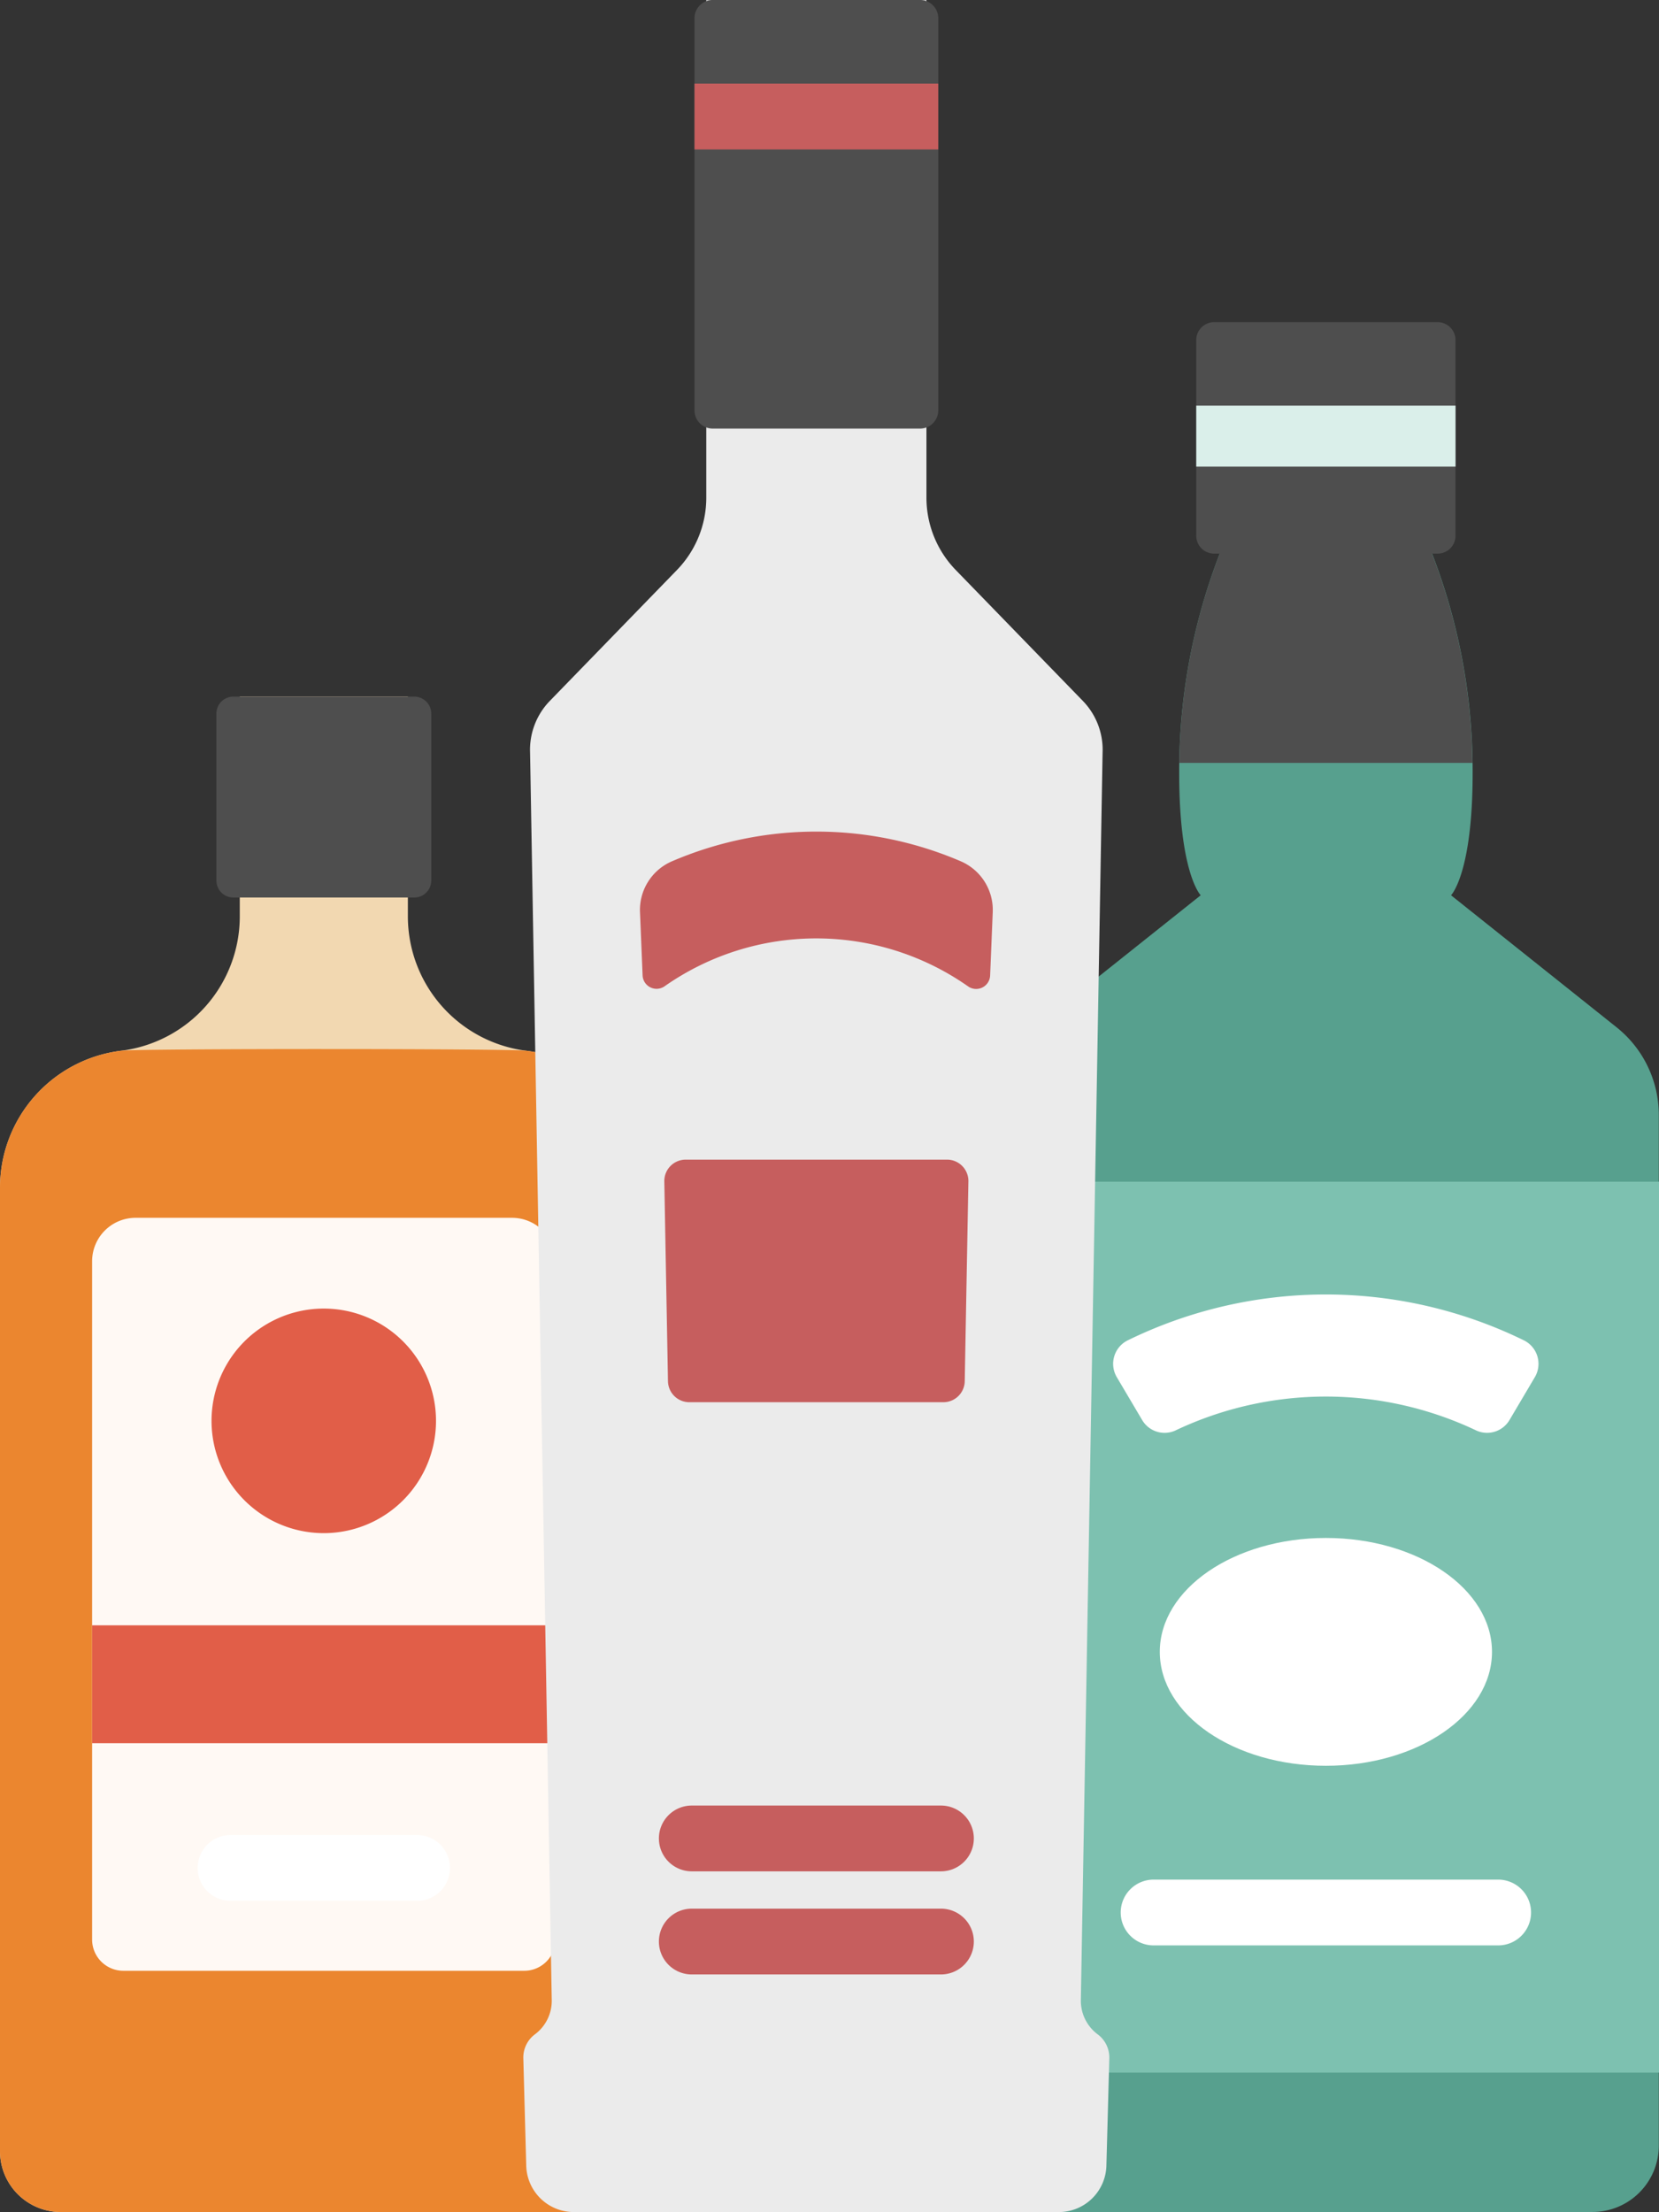 <svg id="Group_2119" data-name="Group 2119" xmlns="http://www.w3.org/2000/svg" width="77.554" height="103.367" viewBox="0 0 77.554 103.367">
  <rect x="0" y="0" width="77.554" height="103.367" fill="#333333" stroke="none"/>
  <path id="Path_3109" data-name="Path 3109" d="M95.29-74.114S96.3-75.127,96.3-79.825a28.108,28.108,0,0,0-2.518-11.734H85.1a28.107,28.107,0,0,0-2.518,11.734c0,4.7,1.006,5.711,1.006,5.711l-7.743,6.166a5.243,5.243,0,0,0-1.977,4.1v48.162a3.1,3.1,0,0,0,3.1,3.1h24.935a3.1,3.1,0,0,0,3.1-3.1V-63.847a5.242,5.242,0,0,0-1.977-4.1Z" transform="translate(-27.458 115.949)" fill="#57a08e"/>
  <path id="Path_3110" data-name="Path 3110" d="M105.012-63.819H73.868v41.632h31.144Z" transform="translate(-27.458 119.038)" fill="#7dc1b0" fill-rule="evenodd"/>
  <path id="Path_3111" data-name="Path 3111" d="M95.417-80.3A28.041,28.041,0,0,0,92.9-91.559H84.227A28.042,28.042,0,0,0,81.714-80.3Z" transform="translate(-26.584 115.949)" fill="#4e4e4e"/>
  <path id="Path_3112" data-name="Path 3112" d="M93.71-89.143H83.263a.837.837,0,0,1-.837-.837v-9.141a.837.837,0,0,1,.837-.837H93.71a.837.837,0,0,1,.837.837v9.141A.837.837,0,0,1,93.71-89.143Z" transform="translate(-26.505 115.013)" fill="#4e4e4e"/>
  <path id="Path_3113" data-name="Path 3113" d="M51.176-73.945V-84.218H43.318v10.273a6.327,6.327,0,0,1-5.55,6.279,6.45,6.45,0,0,0-5.659,6.4v45.023A2.842,2.842,0,0,0,34.951-13.4H59.543a2.842,2.842,0,0,0,2.842-2.842V-61.264a6.45,6.45,0,0,0-5.659-6.4A6.327,6.327,0,0,1,51.176-73.945Z" transform="translate(-32.109 116.766)" fill="#f2d8b1"/>
  <path id="Path_3114" data-name="Path 3114" d="M50.462-74.826H42.005a.794.794,0,0,1-.794-.794v-7.8a.794.794,0,0,1,.794-.794h8.456a.794.794,0,0,1,.794.794v7.8A.794.794,0,0,1,50.462-74.826Z" transform="translate(-31.095 116.766)" fill="#4e4e4e"/>
  <path id="Path_3115" data-name="Path 3115" d="M37.768-69.317a6.45,6.45,0,0,0-5.659,6.4v45.023a2.842,2.842,0,0,0,2.842,2.842H59.543a2.842,2.842,0,0,0,2.842-2.842V-62.915a6.45,6.45,0,0,0-5.659-6.4C55.874-69.422,38.62-69.422,37.768-69.317Z" transform="translate(-32.109 118.417)" fill="#eb862f"/>
  <path id="Path_3116" data-name="Path 3116" d="M57.645-28.574V-60.268A2.031,2.031,0,0,0,55.614-62.3h-17.6a2.031,2.031,0,0,0-2.031,2.031v31.694a1.46,1.46,0,0,0,1.46,1.46H56.185A1.46,1.46,0,0,0,57.645-28.574Z" transform="translate(-31.677 119.207)" fill="#fff9f4"/>
  <path id="Path_3117" data-name="Path 3117" d="M46.255-58.484A5.247,5.247,0,0,1,51.5-53.237a5.247,5.247,0,0,1-5.247,5.247,5.247,5.247,0,0,1-5.247-5.247A5.247,5.247,0,0,1,46.255-58.484Z" transform="translate(-31.118 119.632)" fill="#e15e48" fill-rule="evenodd"/>
  <path id="Path_3118" data-name="Path 3118" d="M50.682-33.273H41.96a1.537,1.537,0,0,1-1.537-1.537,1.537,1.537,0,0,1,1.537-1.537h8.722a1.537,1.537,0,0,1,1.537,1.537A1.537,1.537,0,0,1,50.682-33.273Z" transform="translate(-31.183 122.097)" fill="#fff"/>
  <path id="Path_3119" data-name="Path 3119" d="M57.644-45.166H35.985v5.51H57.644Z" transform="translate(-31.677 121.115)" fill="#e15e48" fill-rule="evenodd"/>
  <path id="Path_3120" data-name="Path 3120" d="M80.956-18.454a1.958,1.958,0,0,1-.771-1.628L81.2-78.337a3.275,3.275,0,0,0-.923-2.416l-5.94-6.115a4.849,4.849,0,0,1-1.371-3.379V-113.5H62.674v23.255A4.849,4.849,0,0,1,61.3-86.867l-5.94,6.115a3.275,3.275,0,0,0-.923,2.416l1.012,58.254a1.957,1.957,0,0,1-.771,1.628,1.348,1.348,0,0,0-.557,1.132l.136,5.018a2.226,2.226,0,0,0,2.226,2.166H79.152A2.226,2.226,0,0,0,81.378-12.3l.136-5.018A1.348,1.348,0,0,0,80.956-18.454Z" transform="translate(-29.657 113.505)" fill="#ebebeb"/>
  <path id="Path_3121" data-name="Path 3121" d="M71.864-93.477H62.172a.851.851,0,0,1-.851-.851v-18.327a.851.851,0,0,1,.851-.851h9.693a.85.85,0,0,1,.851.851v18.327A.851.851,0,0,1,71.864-93.477Z" transform="translate(-28.855 113.505)" fill="#4e4e4e"/>
  <path id="Path_3122" data-name="Path 3122" d="M60.164-71.3a12.355,12.355,0,0,1,14.219.006.654.654,0,0,0,1.014-.518l.122-2.964a2.474,2.474,0,0,0-1.508-2.381,17.108,17.108,0,0,0-13.472,0,2.474,2.474,0,0,0-1.51,2.382l.122,2.962A.654.654,0,0,0,60.164-71.3Z" transform="translate(-29.111 117.398)" fill="#c65e5e"/>
  <path id="Path_3123" data-name="Path 3123" d="M73.1-53.41H61.223a1,1,0,0,1-1-.979l-.171-9.341a1,1,0,0,1,1-1.016H73.267a1,1,0,0,1,1,1.016l-.171,9.341A1,1,0,0,1,73.1-53.41Z" transform="translate(-28.997 118.934)" fill="#c65e5e"/>
  <path id="Path_3124" data-name="Path 3124" d="M73.009-34.514H61.361a1.537,1.537,0,0,1-1.537-1.537,1.537,1.537,0,0,1,1.537-1.537H73.009a1.537,1.537,0,0,1,1.537,1.537A1.537,1.537,0,0,1,73.009-34.514Z" transform="translate(-29.022 121.959)" fill="#c65e5e"/>
  <path id="Path_3125" data-name="Path 3125" d="M73.009-30.179H61.361a1.537,1.537,0,0,1-1.537-1.537,1.537,1.537,0,0,1,1.537-1.537H73.009a1.537,1.537,0,0,1,1.537,1.537A1.537,1.537,0,0,1,73.009-30.179Z" transform="translate(-29.022 122.442)" fill="#c65e5e"/>
  <path id="Path_3126" data-name="Path 3126" d="M72.716-109.986H61.321v3.073H72.716Z" transform="translate(-28.855 113.896)" fill="#c65e5e" fill-rule="evenodd"/>
  <path id="Path_3127" data-name="Path 3127" d="M95.924-52.714a16.393,16.393,0,0,0-14.1,0,1.217,1.217,0,0,1-1.539-.5l-1.184-2a1.224,1.224,0,0,1,.542-1.735,21.076,21.076,0,0,1,18.459,0,1.224,1.224,0,0,1,.542,1.735l-1.183,2A1.217,1.217,0,0,1,95.924-52.714Z" transform="translate(-26.894 119.567)" fill="#fff"/>
  <path id="Path_3128" data-name="Path 3128" d="M88.658-48.839c4.288,0,7.765,2.383,7.765,5.323s-3.476,5.323-7.765,5.323-7.765-2.383-7.765-5.323S84.369-48.839,88.658-48.839Z" transform="translate(-26.676 120.706)" fill="#fff" fill-rule="evenodd"/>
  <path id="Path_3129" data-name="Path 3129" d="M96.895-31.4H80.786a1.537,1.537,0,0,1-1.537-1.537,1.537,1.537,0,0,1,1.537-1.537H96.895a1.537,1.537,0,0,1,1.537,1.537A1.537,1.537,0,0,1,96.895-31.4Z" transform="translate(-26.859 122.306)" fill="#fff"/>
  <path id="Path_3130" data-name="Path 3130" d="M94.548-96.447H82.426V-93.6H94.548Z" transform="translate(-26.505 115.404)" fill="#daefea" fill-rule="evenodd"/>
</svg>
